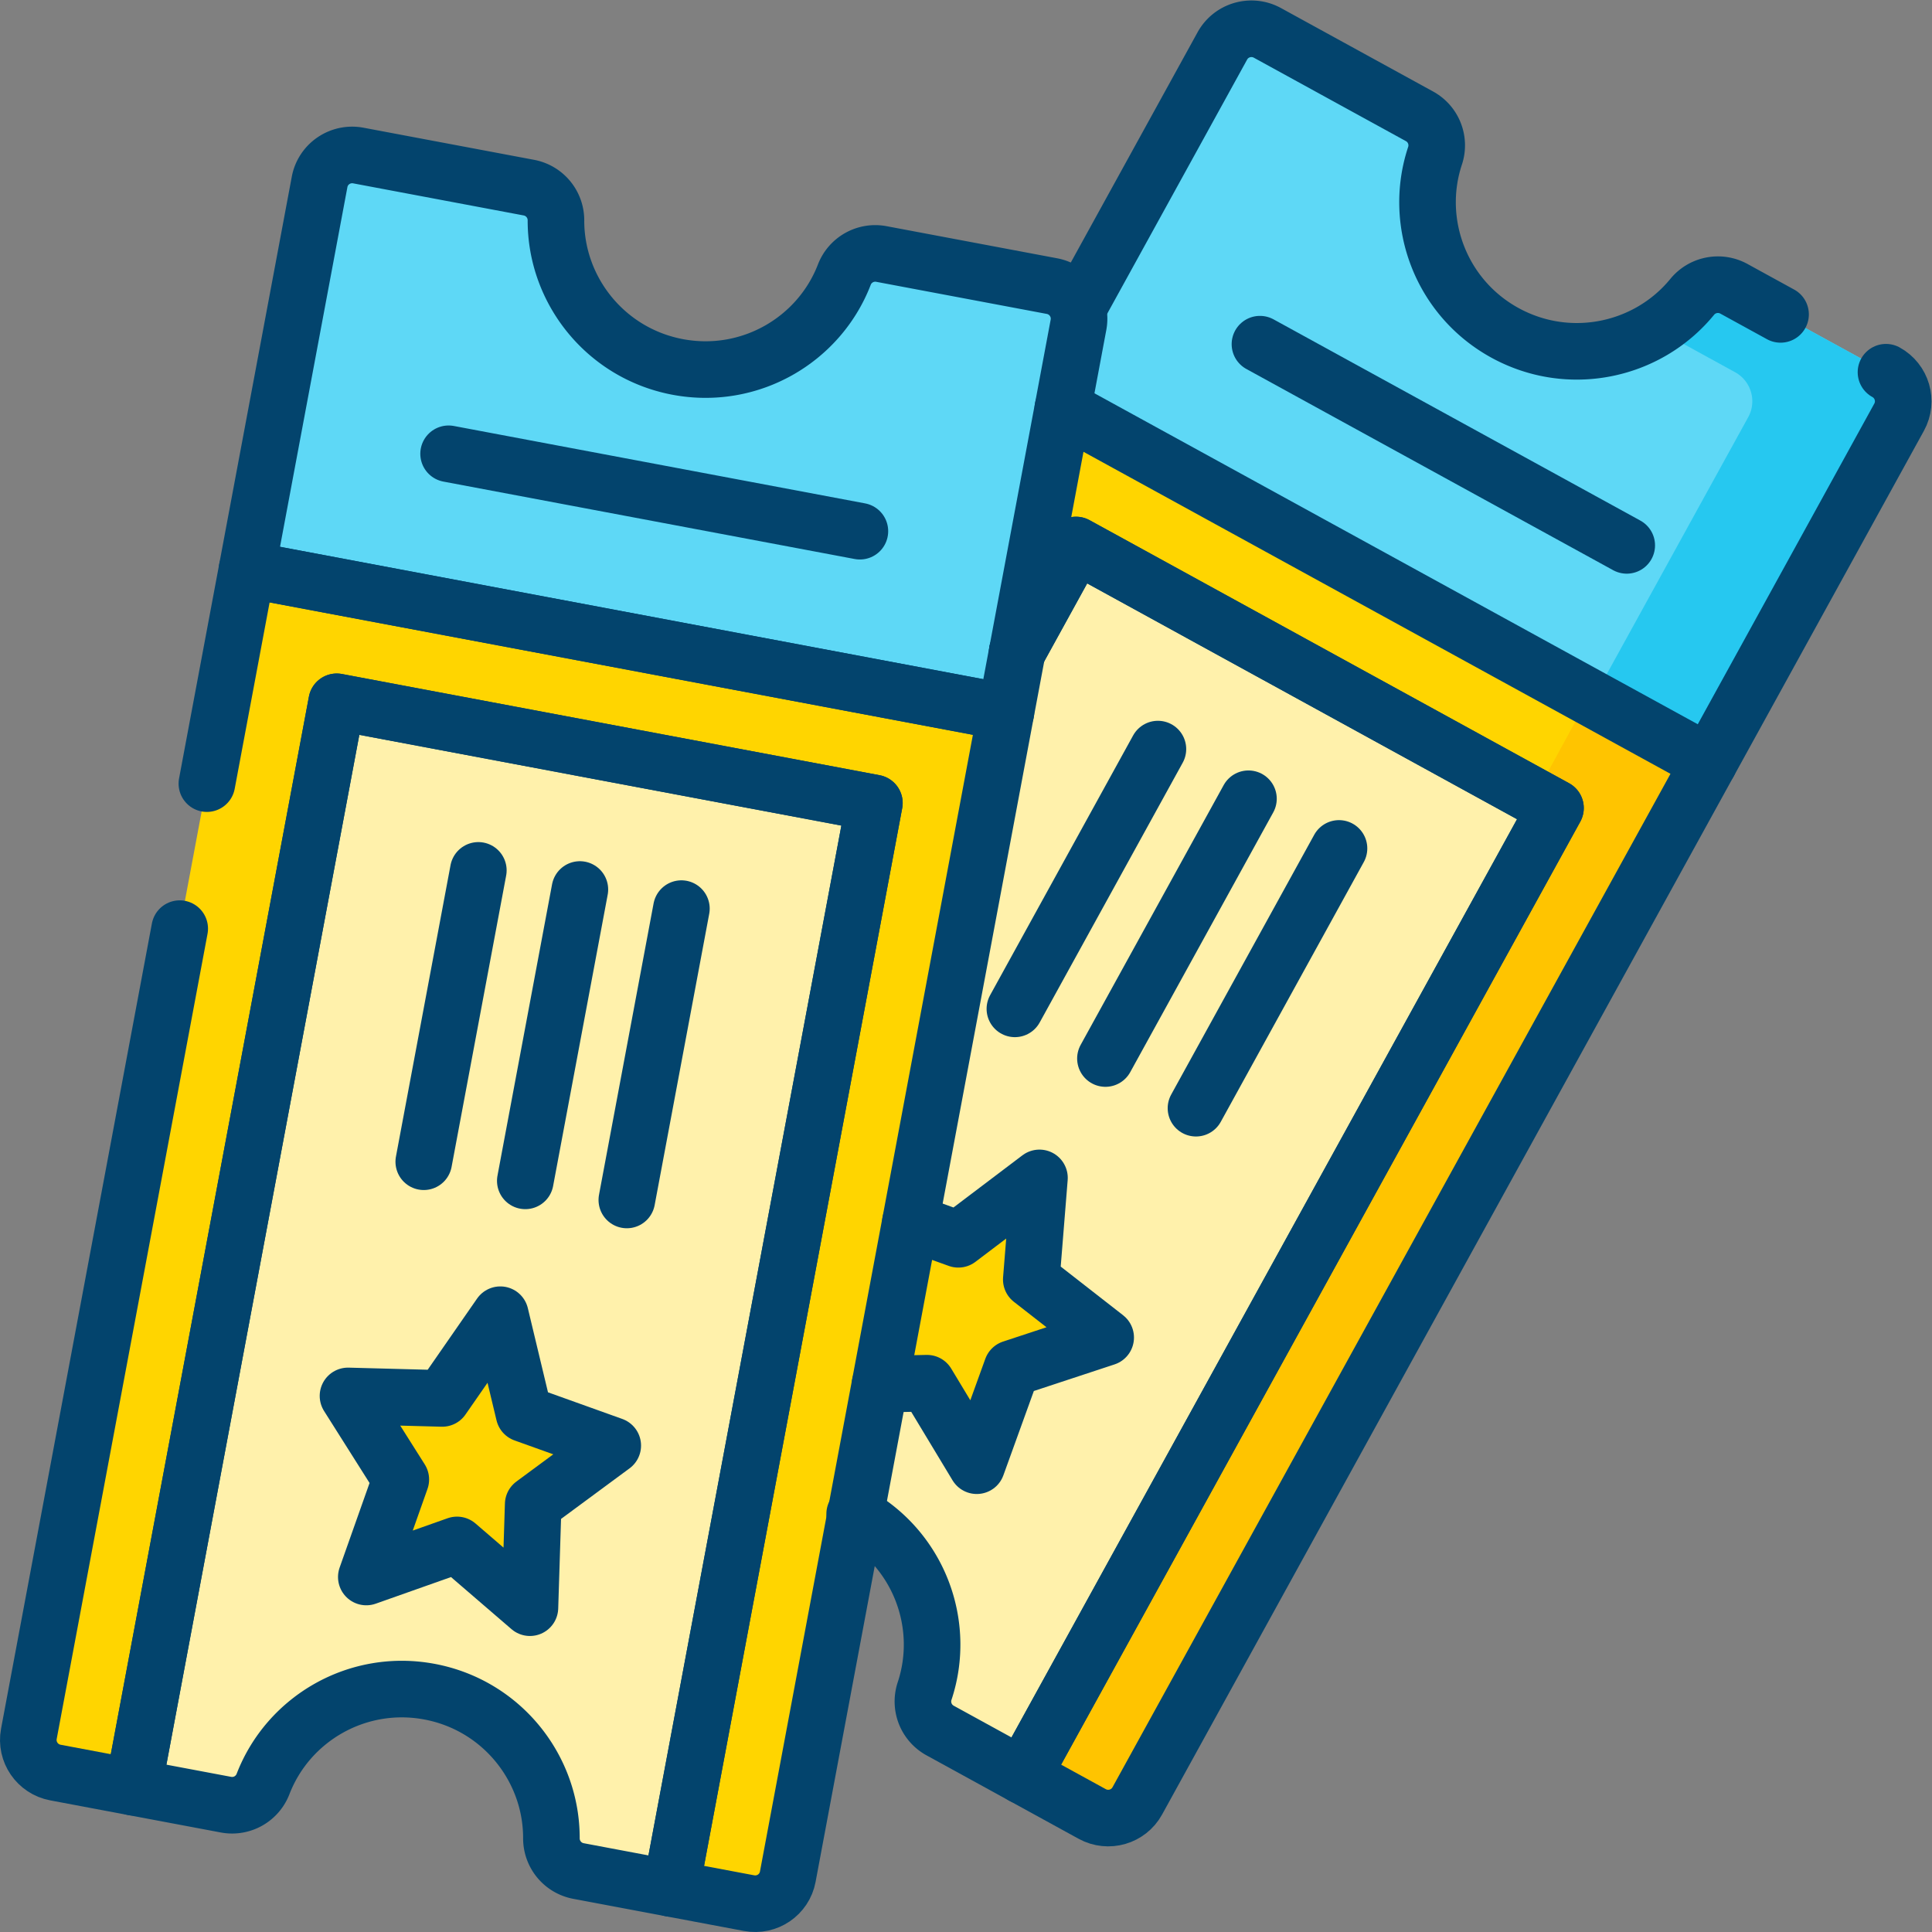 <?xml version="1.0" encoding="UTF-8"?>
<svg xmlns="http://www.w3.org/2000/svg" xmlns:xlink="http://www.w3.org/1999/xlink" version="1.1" width="512" height="512" x="0" y="0" viewBox="0 0 682.667 682.667" style="enable-background:new 0 0 512 512" xml:space="preserve" class="">
  <rect x="0" y="0" width="682.667" height="682.667" fill="#808080" stroke="none"/>
  <g>
    <defs>
      <clipPath id="a">
        <path d="M0 512h512V0H0Z" fill="#03446d" opacity="1" data-original="#000000" class=""></path>
      </clipPath>
    </defs>
    <g clip-path="url(#a)" transform="matrix(1.333 0 0 -1.333 0 682.667)">
      <path d="m0 0-141.24-256.535 21.88-12.004a8.809 8.809 0 0 1 11.052 2.143c11.819 14.436 32.65 18.856 49.632 9.541 16.984-9.317 24.412-29.241 18.538-46.938a8.776 8.776 0 0 1 4.114-10.462l21.879-12.003L127.096-69.723z" style="fill-opacity:1;fill-rule:nonzero;stroke:none" transform="translate(285.228 367.66)" fill="#fff1ab" data-original="#fff1ab"></path>
      <path d="M0 0a8.776 8.776 0 0 1-4.113 10.462l-40.314 22.115c-4.261 2.338-9.612.79-11.95-3.457l-50.416-91.57 179.397-98.412 50.416 91.57c2.337 4.247.779 9.585-3.483 11.923L79.223-35.254a8.807 8.807 0 0 1-11.052-2.142c-11.818-14.437-32.65-18.857-49.633-9.541C1.555-37.62-5.874-17.697 0 0" style="fill-opacity:1;fill-rule:nonzero;stroke:none" transform="translate(380.394 470.833)" fill="#5ed8f6" data-original="#5ed8f6"></path>
      <path d="m0 0-40.314 22.115a8.807 8.807 0 0 1-11.052-2.142 39.174 39.174 0 0 0-9.642-8.449L-40 0c4.262-2.338 5.821-7.676 3.482-11.923l-41.137-74.718 30.721-16.852 50.416 91.57C5.821-7.676 4.262-2.338 0 0" style="fill-opacity:1;fill-rule:nonzero;stroke:none" transform="translate(499.93 413.464)" fill="#26c8f0" data-original="#26c8f0"></path>
      <path d="M0 0c-2.338-4.246-.779-9.584 3.482-11.922l18.435-10.112 141.24 256.535 127.096-69.723-141.24-256.535 18.434-10.112c4.262-2.338 9.612-.79 11.95 3.457l151.53 275.224-179.397 98.413z" style="fill-opacity:1;fill-rule:nonzero;stroke:none" transform="translate(122.07 133.158)" fill="#ffd500" data-original="#ffd500"></path>
      <path d="m0 0 5.565-3.053-141.24-256.535 18.435-10.113c4.261-2.338 9.611-.79 11.949 3.457L46.239 8.98 14.426 26.433Z" style="fill-opacity:1;fill-rule:nonzero;stroke:none" transform="translate(406.758 300.99)" fill="#ffc400" data-original="#ffc400"></path>
      <path d="m0 0-2.168-26.934 19.72-15.382-24.857-8.194-9.316-25.781-13.194 21.871-25.478-.552 16.702 21.71-6.43 25.441 23.517-8.453z" style="fill-opacity:1;fill-rule:nonzero;stroke:none" transform="translate(275.538 199.894)" fill="#ffd500" data-original="#ffd500"></path>
      <path d="m0 0-53.899-287.723 24.535-4.618a8.783 8.783 0 0 1 9.827 5.468c6.709 17.393 25.111 28.061 44.154 24.477 19.044-3.585 32.332-20.219 32.289-38.868a8.802 8.802 0 0 1 7.179-8.668l24.535-4.619 53.9 287.723z" style="fill-opacity:1;fill-rule:nonzero;stroke:none" transform="translate(89.259 326.096)" fill="#fff1ab" data-original="#fff1ab"></path>
      <path d="m0 0-53.899-287.723 24.535-4.618a8.783 8.783 0 0 1 9.827 5.468c6.709 17.393 25.111 28.061 44.154 24.477 19.044-3.585 32.332-20.219 32.289-38.868a8.802 8.802 0 0 1 7.179-8.668l24.535-4.619 53.9 287.723z" style="fill-opacity:1;fill-rule:nonzero;stroke:none" transform="translate(89.259 326.096)" fill="#fff1ab" data-original="#fff1ab"></path>
      <path d="M0 0a8.803 8.803 0 0 1-7.179 8.669l-45.207 8.51c-4.778.899-9.376-2.233-10.268-6.996l-19.24-102.704 201.167-37.868 19.241 102.703c.892 4.764-2.259 9.354-7.037 10.254L86.27-8.922a8.785 8.785 0 0 1-9.827-5.468c-6.709-17.392-25.111-28.061-44.155-24.476C13.244-35.282-.043-18.647 0 0" style="fill-opacity:1;fill-rule:nonzero;stroke:none" transform="translate(147.371 453.722)" fill="#5ed8f6" data-original="#5ed8f6"></path>
      <path d="M0 0c-.893-4.763 2.258-9.354 7.037-10.253l20.671-3.892 53.899 287.723 142.52-26.828-53.899-287.723 20.67-3.89c4.78-.9 9.376 2.232 10.269 6.995l57.826 308.683-201.167 37.869z" style="fill-opacity:1;fill-rule:nonzero;stroke:none" transform="translate(7.651 52.518)" fill="#ffd500" data-original="#ffd500"></path>
      <path d="m0 0 6.288-26.261 23.517-8.432-21.09-15.568-.864-27.404-19.324 16.64-24.049-8.504 9.147 25.85-14 22.15 24.977-.663z" style="fill-opacity:1;fill-rule:nonzero;stroke:none" transform="translate(132.622 163.63)" fill="#ffd500" data-original="#ffd500"></path>
      <path d="M0 0c16.983-9.316 24.412-29.24 18.538-46.938a8.775 8.775 0 0 1 4.113-10.461l21.88-12.003 141.24 256.535-127.095 69.722-15.58-28.297" style="stroke-width:15;stroke-linecap:round;stroke-linejoin:round;stroke-miterlimit:10;stroke-dasharray:none;stroke-opacity:1" transform="translate(226.552 110.804)" fill="none" stroke="#03446d" stroke-width="15" stroke-linecap="round" stroke-linejoin="round" stroke-miterlimit="10" stroke-dasharray="none" stroke-opacity="" data-original="#060606" opacity="1"></path>
      <path d="m0 0-12.367 6.784a8.807 8.807 0 0 1-11.052-2.142c-11.818-14.437-32.65-18.857-49.633-9.54-16.983 9.316-24.412 29.239-18.538 46.936A8.775 8.775 0 0 1-95.703 52.5l-40.314 22.115c-4.261 2.338-9.612.79-11.95-3.457l-37.026-67.25" style="stroke-width:15;stroke-linecap:round;stroke-linejoin:round;stroke-miterlimit:10;stroke-dasharray:none;stroke-opacity:1" transform="translate(471.983 428.795)" fill="none" stroke="#03446d" stroke-width="15" stroke-linecap="round" stroke-linejoin="round" stroke-miterlimit="10" stroke-dasharray="none" stroke-opacity="" data-original="#060606" opacity="1"></path>
      <path d="m0 0 50.416 91.57c2.338 4.247.779 9.585-3.482 11.923" style="stroke-width:15;stroke-linecap:round;stroke-linejoin:round;stroke-miterlimit:10;stroke-dasharray:none;stroke-opacity:1" transform="translate(452.997 309.97)" fill="none" stroke="#03446d" stroke-width="15" stroke-linecap="round" stroke-linejoin="round" stroke-miterlimit="10" stroke-dasharray="none" stroke-opacity="" data-original="#060606" opacity="1"></path>
      <path d="m0 0 15.58 28.298 127.096-69.723L1.436-297.96l18.434-10.112c4.262-2.338 9.611-.79 11.95 3.457L183.35-29.391 12.094 64.556" style="stroke-width:15;stroke-linecap:round;stroke-linejoin:round;stroke-miterlimit:10;stroke-dasharray:none;stroke-opacity:1" transform="translate(269.647 339.361)" fill="none" stroke="#03446d" stroke-width="15" stroke-linecap="round" stroke-linejoin="round" stroke-miterlimit="10" stroke-dasharray="none" stroke-opacity="" data-original="#060606" opacity="1"></path>
      <path d="m0 0 97.227-53.336" style="stroke-width:15;stroke-linecap:round;stroke-linejoin:round;stroke-miterlimit:10;stroke-dasharray:none;stroke-opacity:1" transform="translate(333.984 420.897)" fill="none" stroke="#03446d" stroke-width="15" stroke-linecap="round" stroke-linejoin="round" stroke-miterlimit="10" stroke-dasharray="none" stroke-opacity="" data-original="#060606" opacity="1"></path>
      <path d="m0 0 12.706-4.567L34.21 11.707l-2.168-26.934 19.72-15.382-24.857-8.194-9.316-25.781L4.395-42.713l-12.448-.269" style="stroke-width:15;stroke-linecap:round;stroke-linejoin:round;stroke-miterlimit:10;stroke-dasharray:none;stroke-opacity:1" transform="translate(241.328 188.188)" fill="none" stroke="#03446d" stroke-width="15" stroke-linecap="round" stroke-linejoin="round" stroke-miterlimit="10" stroke-dasharray="none" stroke-opacity="" data-original="#060606" opacity="1"></path>
      <path d="m0 0 37.913 68.86" style="stroke-width:15;stroke-linecap:round;stroke-linejoin:round;stroke-miterlimit:10;stroke-dasharray:none;stroke-opacity:1" transform="translate(269.023 244.704)" fill="none" stroke="#03446d" stroke-width="15" stroke-linecap="round" stroke-linejoin="round" stroke-miterlimit="10" stroke-dasharray="none" stroke-opacity="" data-original="#060606" opacity="1"></path>
      <path d="m0 0 37.912 68.86" style="stroke-width:15;stroke-linecap:round;stroke-linejoin:round;stroke-miterlimit:10;stroke-dasharray:none;stroke-opacity:1" transform="translate(293.025 231.538)" fill="none" stroke="#03446d" stroke-width="15" stroke-linecap="round" stroke-linejoin="round" stroke-miterlimit="10" stroke-dasharray="none" stroke-opacity="" data-original="#060606" opacity="1"></path>
      <path d="m0 0 37.912 68.86" style="stroke-width:15;stroke-linecap:round;stroke-linejoin:round;stroke-miterlimit:10;stroke-dasharray:none;stroke-opacity:1" transform="translate(317.026 218.371)" fill="none" stroke="#03446d" stroke-width="15" stroke-linecap="round" stroke-linejoin="round" stroke-miterlimit="10" stroke-dasharray="none" stroke-opacity="" data-original="#060606" opacity="1"></path>
      <path d="m0 0-53.899-287.723 24.535-4.618a8.783 8.783 0 0 1 9.827 5.468c6.709 17.393 25.111 28.061 44.154 24.477 19.044-3.585 32.332-20.219 32.289-38.868a8.802 8.802 0 0 1 7.179-8.668l24.535-4.619 53.9 287.723z" style="stroke-width:15;stroke-linecap:round;stroke-linejoin:round;stroke-miterlimit:10;stroke-dasharray:none;stroke-opacity:1" transform="translate(89.259 326.096)" fill="none" stroke="#03446d" stroke-width="15" stroke-linecap="round" stroke-linejoin="round" stroke-miterlimit="10" stroke-dasharray="none" stroke-opacity="" data-original="#060606" opacity="1"></path>
      <path d="M0 0a8.803 8.803 0 0 1-7.179 8.669l-45.207 8.51c-4.778.899-9.376-2.233-10.268-6.996l-19.24-102.704 201.167-37.868 19.241 102.703c.892 4.764-2.259 9.354-7.037 10.254L86.27-8.922a8.785 8.785 0 0 1-9.827-5.468c-6.709-17.392-25.111-28.061-44.155-24.476C13.244-35.282-.043-18.647 0 0Z" style="stroke-width:15;stroke-linecap:round;stroke-linejoin:round;stroke-miterlimit:10;stroke-dasharray:none;stroke-opacity:1" transform="translate(147.371 453.722)" fill="none" stroke="#03446d" stroke-width="15" stroke-linecap="round" stroke-linejoin="round" stroke-miterlimit="10" stroke-dasharray="none" stroke-opacity="" data-original="#060606" opacity="1"></path>
      <path d="m0 0-39.986-213.45c-.893-4.763 2.257-9.354 7.037-10.253l20.671-3.892L41.621 60.128 184.141 33.3l-53.9-287.723 20.671-3.89c4.779-.9 9.376 2.232 10.269 6.995l57.826 308.683L17.84 95.233 7.2 38.438" style="stroke-width:15;stroke-linecap:round;stroke-linejoin:round;stroke-miterlimit:10;stroke-dasharray:none;stroke-opacity:1" transform="translate(47.638 265.968)" fill="none" stroke="#03446d" stroke-width="15" stroke-linecap="round" stroke-linejoin="round" stroke-miterlimit="10" stroke-dasharray="none" stroke-opacity="" data-original="#060606" opacity="1"></path>
      <path d="m0 0 109.025-20.522" style="stroke-width:15;stroke-linecap:round;stroke-linejoin:round;stroke-miterlimit:10;stroke-dasharray:none;stroke-opacity:1" transform="translate(118.913 391.842)" fill="none" stroke="#03446d" stroke-width="15" stroke-linecap="round" stroke-linejoin="round" stroke-miterlimit="10" stroke-dasharray="none" stroke-opacity="" data-original="#060606" opacity="1"></path>
      <path d="m0 0 6.288-26.261 23.517-8.432-21.09-15.568-.864-27.404-19.324 16.64-24.049-8.504 9.147 25.85-14 22.15 24.977-.663z" style="stroke-width:15;stroke-linecap:round;stroke-linejoin:round;stroke-miterlimit:10;stroke-dasharray:none;stroke-opacity:1" transform="translate(132.622 163.63)" fill="none" stroke="#03446d" stroke-width="15" stroke-linecap="round" stroke-linejoin="round" stroke-miterlimit="10" stroke-dasharray="none" stroke-opacity="" data-original="#060606" opacity="1"></path>
      <path d="m0 0 14.468 77.231" style="stroke-width:15;stroke-linecap:round;stroke-linejoin:round;stroke-miterlimit:10;stroke-dasharray:none;stroke-opacity:1" transform="translate(112.33 204.178)" fill="none" stroke="#03446d" stroke-width="15" stroke-linecap="round" stroke-linejoin="round" stroke-miterlimit="10" stroke-dasharray="none" stroke-opacity="" data-original="#060606" opacity="1"></path>
      <path d="m0 0 14.469 77.231" style="stroke-width:15;stroke-linecap:round;stroke-linejoin:round;stroke-miterlimit:10;stroke-dasharray:none;stroke-opacity:1" transform="translate(139.243 199.111)" fill="none" stroke="#03446d" stroke-width="15" stroke-linecap="round" stroke-linejoin="round" stroke-miterlimit="10" stroke-dasharray="none" stroke-opacity="" data-original="#060606" opacity="1"></path>
      <path d="m0 0 14.468 77.231" style="stroke-width:15;stroke-linecap:round;stroke-linejoin:round;stroke-miterlimit:10;stroke-dasharray:none;stroke-opacity:1" transform="translate(166.157 194.045)" fill="none" stroke="#03446d" stroke-width="15" stroke-linecap="round" stroke-linejoin="round" stroke-miterlimit="10" stroke-dasharray="none" stroke-opacity="" data-original="#060606" opacity="1"></path>
    </g>
  </g>
</svg>
